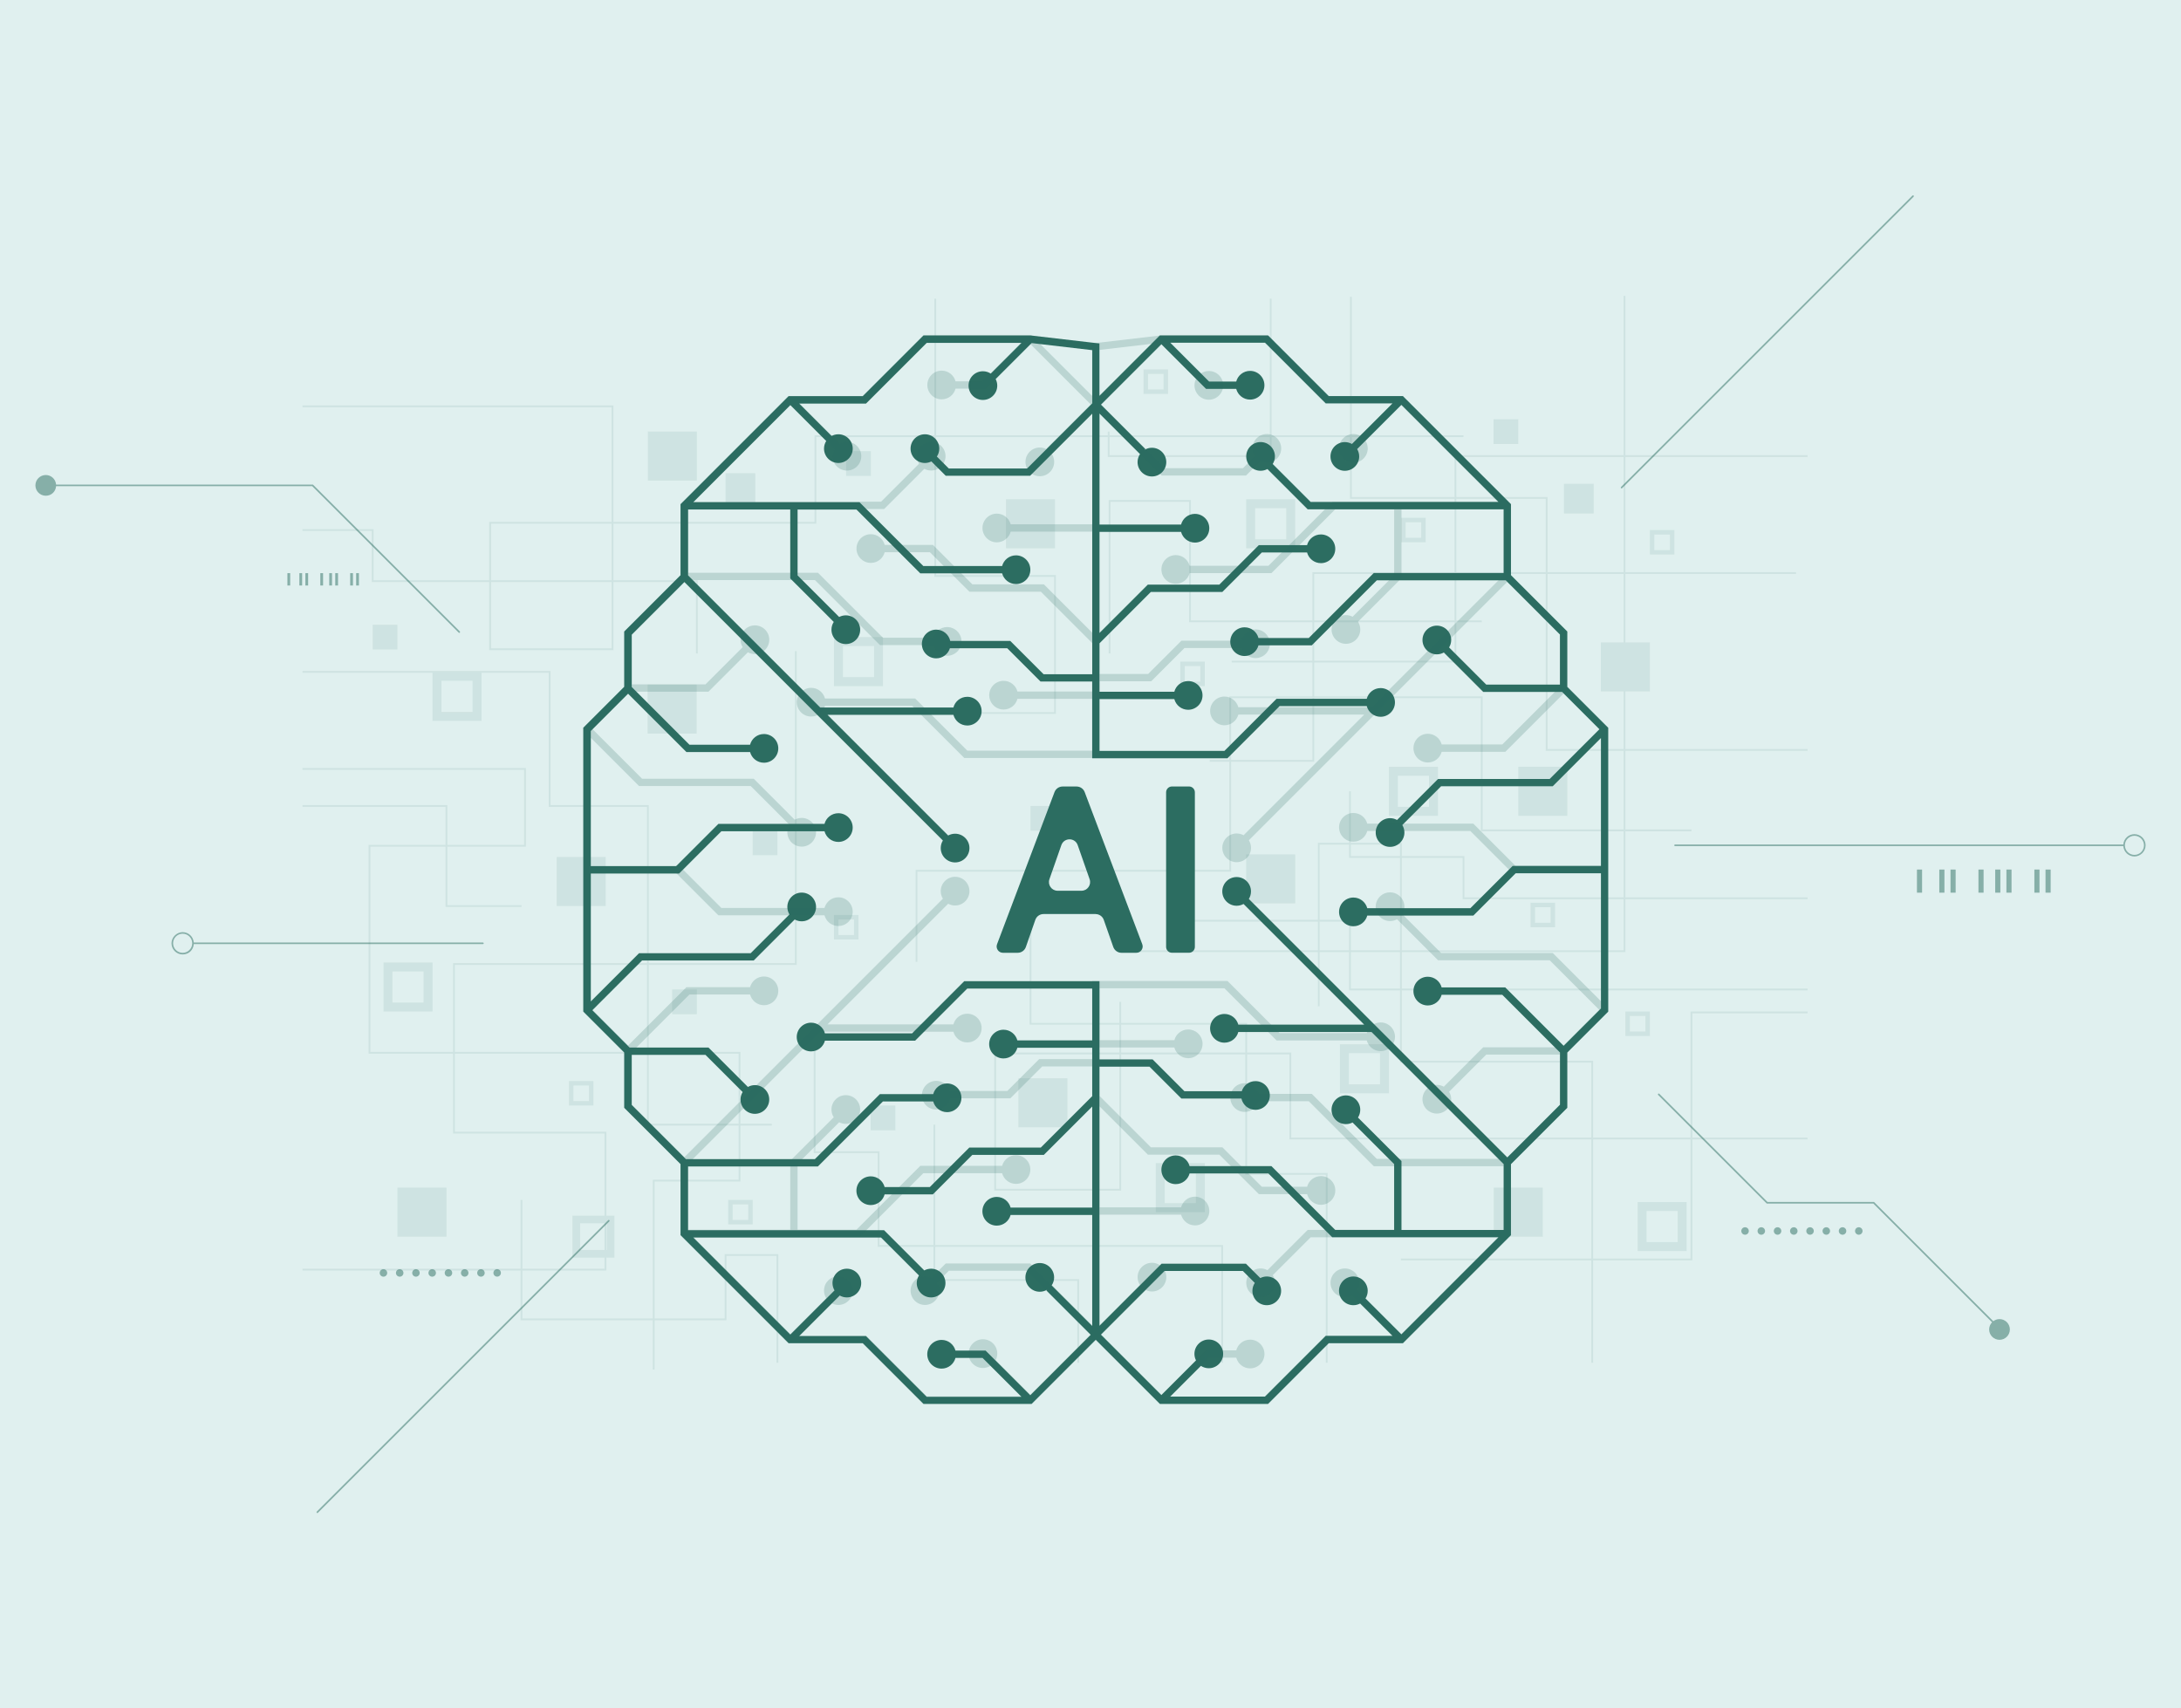 <svg xmlns="http://www.w3.org/2000/svg" id="Layer_1" data-name="Layer 1" viewBox="0 0 600 470"><defs><style>      .cls-1 {        opacity: .5;      }      .cls-2, .cls-3 {        fill: #2c6d61;      }      .cls-2, .cls-3, .cls-4 {        stroke-width: 0px;      }      .cls-3 {        opacity: .2;      }      .cls-5 {        opacity: .1;      }      .cls-4 {        fill: #e0f0ef;      }    </style></defs><rect class="cls-4" width="600" height="470"></rect><g><g class="cls-1"><path class="cls-2" d="M526.44,53.8c-.09-.09-.23-.09-.32,0l-80.18,80.18c-.09.09-.09.23,0,.32.04.04.1.07.16.07s.11-.02.16-.07l80.18-80.18c.09-.09.09-.23,0-.32Z"></path><path class="cls-2" d="M167.48,335.64c-.06,0-.11.02-.16.07l-80.18,80.18c-.09.09-.09.23,0,.32.09.09.23.09.32,0l80.18-80.18c.09-.09.09-.23,0-.32-.04-.04-.1-.07-.16-.07Z"></path><path class="cls-2" d="M85.9,133.77l40.28,40.28s.1.07.16.07.11-.02.16-.07c.09-.09.09-.23,0-.32l-40.41-40.41H15.43c-.11-1.47-1.34-2.63-2.84-2.63-1.57,0-2.85,1.28-2.85,2.85s1.28,2.85,2.85,2.85,2.73-1.16,2.84-2.63h70.47Z"></path><path class="cls-2" d="M550.08,362.92c-.65,0-1.24.22-1.72.58l-32.81-32.81h-29.31l-29.76-29.76c-.09-.09-.23-.09-.32,0s-.09.23,0,.32l29.89,29.89h29.31l32.66,32.66c-.49.51-.8,1.21-.8,1.97,0,1.57,1.28,2.85,2.85,2.85s2.85-1.28,2.85-2.85-1.28-2.85-2.85-2.85Z"></path><path class="cls-2" d="M587.19,229.5c-1.62,0-2.95,1.26-3.06,2.85h-123.33c-.12,0-.22.1-.22.22s.1.22.22.22h123.33c.12,1.59,1.44,2.85,3.06,2.85s3.07-1.38,3.07-3.07-1.38-3.07-3.07-3.07ZM587.19,235.2c-1.45,0-2.63-1.18-2.63-2.63s1.18-2.63,2.63-2.63,2.63,1.18,2.63,2.63-1.18,2.63-2.63,2.63Z"></path><path class="cls-2" d="M132.85,259.75c.12,0,.22-.1.22-.22s-.1-.22-.22-.22H53.31c-.12-1.59-1.44-2.85-3.06-2.85s-3.07,1.38-3.07,3.07,1.38,3.07,3.07,3.07,2.95-1.26,3.06-2.85h79.53ZM50.25,262.15c-1.45,0-2.63-1.18-2.63-2.63s1.18-2.63,2.63-2.63,2.63,1.18,2.63,2.63-1.18,2.63-2.63,2.63Z"></path><rect class="cls-2" x="79.07" y="157.69" width=".76" height="3.4"></rect><rect class="cls-2" x="82.36" y="157.69" width=".76" height="3.4"></rect><rect class="cls-2" x="84.01" y="157.69" width=".76" height="3.4"></rect><rect class="cls-2" x="88.12" y="157.69" width=".76" height="3.4"></rect><rect class="cls-2" x="90.58" y="157.69" width=".76" height="3.4"></rect><rect class="cls-2" x="92.23" y="157.69" width=".76" height="3.4"></rect><rect class="cls-2" x="96.34" y="157.69" width=".76" height="3.4"></rect><rect class="cls-2" x="97.98" y="157.69" width=".76" height="3.4"></rect><rect class="cls-2" x="527.36" y="239.24" width="1.41" height="6.36"></rect><rect class="cls-2" x="533.51" y="239.24" width="1.41" height="6.36"></rect><rect class="cls-2" x="536.59" y="239.24" width="1.41" height="6.36"></rect><rect class="cls-2" x="544.28" y="239.24" width="1.41" height="6.36"></rect><rect class="cls-2" x="548.89" y="239.24" width="1.41" height="6.36"></rect><rect class="cls-2" x="551.97" y="239.24" width="1.41" height="6.36"></rect><rect class="cls-2" x="559.66" y="239.24" width="1.41" height="6.36"></rect><rect class="cls-2" x="562.73" y="239.24" width="1.41" height="6.36"></rect><path class="cls-2" d="M511.36,337.65c-.57,0-1.03.46-1.03,1.03s.46,1.03,1.03,1.03,1.03-.46,1.03-1.03-.46-1.03-1.03-1.03Z"></path><path class="cls-2" d="M506.89,337.65c-.57,0-1.03.46-1.03,1.03s.46,1.03,1.03,1.03,1.03-.46,1.03-1.03-.46-1.03-1.03-1.03Z"></path><path class="cls-2" d="M502.42,337.65c-.57,0-1.03.46-1.03,1.03s.46,1.03,1.03,1.03,1.03-.46,1.03-1.03-.46-1.03-1.03-1.03Z"></path><path class="cls-2" d="M497.95,337.65c-.57,0-1.03.46-1.03,1.03s.46,1.03,1.03,1.03,1.03-.46,1.03-1.03-.46-1.03-1.03-1.03Z"></path><path class="cls-2" d="M493.48,337.65c-.57,0-1.03.46-1.03,1.03s.46,1.03,1.03,1.03,1.03-.46,1.03-1.03-.46-1.03-1.03-1.03Z"></path><path class="cls-2" d="M489.01,337.65c-.57,0-1.03.46-1.03,1.03s.46,1.03,1.03,1.03,1.03-.46,1.03-1.03-.46-1.03-1.03-1.03Z"></path><path class="cls-2" d="M484.54,337.65c-.57,0-1.03.46-1.03,1.03s.46,1.03,1.03,1.03,1.03-.46,1.03-1.03-.46-1.03-1.03-1.03Z"></path><path class="cls-2" d="M480.07,337.65c-.57,0-1.03.46-1.03,1.03s.46,1.03,1.03,1.03,1.03-.46,1.03-1.03-.46-1.03-1.03-1.03Z"></path><path class="cls-2" d="M136.77,351.24c.57,0,1.03-.46,1.03-1.03s-.46-1.03-1.03-1.03-1.03.46-1.03,1.03.46,1.03,1.03,1.03Z"></path><path class="cls-2" d="M132.31,349.19c-.57,0-1.03.46-1.03,1.03s.46,1.03,1.03,1.03,1.03-.46,1.03-1.03-.46-1.03-1.03-1.03Z"></path><path class="cls-2" d="M126.81,350.22c0,.57.46,1.03,1.03,1.03s1.03-.46,1.03-1.03-.46-1.03-1.03-1.03-1.03.46-1.03,1.03Z"></path><path class="cls-2" d="M122.34,350.22c0,.57.46,1.03,1.03,1.03s1.03-.46,1.03-1.03-.46-1.03-1.03-1.03-1.03.46-1.03,1.03Z"></path><path class="cls-2" d="M117.87,350.22c0,.57.46,1.03,1.03,1.03s1.03-.46,1.03-1.03-.46-1.03-1.03-1.03-1.03.46-1.03,1.03Z"></path><path class="cls-2" d="M113.4,350.22c0,.57.46,1.03,1.03,1.03s1.03-.46,1.03-1.03-.46-1.03-1.03-1.03-1.03.46-1.03,1.03Z"></path><path class="cls-2" d="M108.93,350.22c0,.57.46,1.03,1.03,1.03s1.03-.46,1.03-1.03-.46-1.03-1.03-1.03-1.03.46-1.03,1.03Z"></path><path class="cls-2" d="M104.46,350.22c0,.57.46,1.03,1.03,1.03s1.03-.46,1.03-1.03-.46-1.03-1.03-1.03-1.03.46-1.03,1.03Z"></path></g><g class="cls-5"><polygon class="cls-2" points="332.79 209.57 361.55 209.57 361.55 157.91 494.09 157.91 494.09 157.42 361.06 157.42 361.06 209.08 332.79 209.08 332.79 209.57"></polygon><polygon class="cls-2" points="308.19 261.95 447.15 261.95 447.15 81.41 446.66 81.41 446.66 261.46 308.19 261.46 308.19 261.95"></polygon><polygon class="cls-2" points="257.29 196.42 290.49 196.42 290.49 158.21 257.54 158.21 257.54 82.17 257.05 82.17 257.05 158.71 290 158.71 290 195.93 257.29 195.93 257.29 196.42"></polygon><path class="cls-2" d="M273.52,289.59h34.42v-13.96h.49v13.96h46.79v23.4h142.04v.49h-142.53v-23.4h-46.3v37.48h-34.92v-37.97ZM307.95,290.08h-33.93v36.99h33.93v-36.99Z"></path><polygon class="cls-2" points="251.89 264.63 252.38 264.63 252.38 239.82 338.68 239.82 338.68 192.08 407.39 192.08 407.39 228.71 465.32 228.71 465.32 228.21 407.88 228.21 407.88 191.59 338.19 191.59 338.19 239.33 251.89 239.33 251.89 264.63"></polygon><path class="cls-2" d="M134.59,143.6h33.67v-31.57h-85.05v-.49h85.54v32.06h55.32v-23.84h178.53v.49h-178.04v23.84h-55.81v34.78h-34.17v-35.27ZM168.27,144.09h-33.18v34.29h33.18v-34.29Z"></path><polygon class="cls-2" points="437.78 374.93 438.27 374.93 438.27 291.85 385.64 291.85 385.64 231.89 362.54 231.89 362.54 276.85 363.03 276.85 363.03 232.38 385.15 232.38 385.15 292.34 437.78 292.34 437.78 374.93"></polygon><polygon class="cls-2" points="305 179.78 305.49 179.78 305.49 138.07 327.13 138.07 327.13 171.19 407.64 171.19 407.64 170.7 327.62 170.7 327.62 137.57 305 137.57 305 179.78"></polygon><polygon class="cls-2" points="83.22 349.56 166.81 349.56 166.81 311.38 125.14 311.38 125.14 265.48 219.18 265.48 219.18 179.15 218.69 179.15 218.69 264.99 124.65 264.99 124.65 311.87 166.31 311.87 166.31 349.06 83.22 349.06 83.22 349.56"></polygon><polygon class="cls-2" points="179.59 376.8 180.08 376.8 180.08 325.07 203.69 325.07 203.69 289.41 101.89 289.41 101.89 232.94 144.68 232.94 144.68 211.3 83.22 211.3 83.22 211.8 144.18 211.8 144.18 232.45 101.4 232.45 101.4 289.9 203.2 289.9 203.2 324.58 179.59 324.58 179.59 376.8"></polygon><polygon class="cls-2" points="335.98 374.93 336.47 374.93 336.47 342.55 241.95 342.55 241.95 316.75 224.35 316.75 224.35 287.54 223.85 287.54 223.85 317.25 241.46 317.25 241.46 343.05 335.98 343.05 335.98 374.93"></polygon><polygon class="cls-2" points="425.24 206.57 497.27 206.57 497.27 206.08 425.73 206.08 425.73 136.75 371.88 136.75 371.88 81.64 371.39 81.64 371.39 137.24 425.24 137.24 425.24 206.57"></polygon><polygon class="cls-2" points="385.4 346.76 465.57 346.76 465.57 278.79 497.27 278.79 497.27 278.29 465.07 278.29 465.07 346.26 385.4 346.26 385.4 346.76"></polygon><rect class="cls-2" x="417.69" y="210.97" width="13.48" height="13.49" transform="translate(848.86 435.42) rotate(180)"></rect><rect class="cls-2" x="153.14" y="235.79" width="13.49" height="13.49" transform="translate(319.77 485.06) rotate(180)"></rect><rect class="cls-2" x="280.16" y="296.67" width="13.49" height="13.49" transform="translate(573.81 606.82) rotate(180)"></rect><rect class="cls-2" x="178.16" y="188.34" width="13.49" height="13.49" transform="translate(369.81 390.17) rotate(180)"></rect><rect class="cls-2" x="199.6" y="130.19" width="8.18" height="8.18" transform="translate(407.38 268.56) rotate(180)"></rect><rect class="cls-2" x="430.24" y="133.1" width="8.18" height="8.18" transform="translate(868.66 274.38) rotate(180)"></rect><rect class="cls-2" x="109.33" y="326.76" width="13.49" height="13.49" transform="translate(232.15 667) rotate(180)"></rect><rect class="cls-2" x="276.76" y="137.36" width="13.49" height="13.49" transform="translate(567 288.21) rotate(180)"></rect><rect class="cls-2" x="178.23" y="118.74" width="13.49" height="13.49" transform="translate(369.94 250.96) rotate(180)"></rect><rect class="cls-2" x="440.41" y="176.75" width="13.49" height="13.49" transform="translate(894.3 366.98) rotate(180)"></rect><rect class="cls-2" x="410.95" y="326.76" width="13.49" height="13.49" transform="translate(835.38 667) rotate(180)"></rect><rect class="cls-2" x="342.83" y="235.07" width="13.49" height="13.49" transform="translate(699.15 483.62) rotate(180)"></rect><rect class="cls-2" x="283.5" y="221.74" width="6.81" height="6.81" transform="translate(573.81 450.29) rotate(180)"></rect><rect class="cls-2" x="207.06" y="228.48" width="6.81" height="6.81" transform="translate(420.93 463.78) rotate(180)"></rect><rect class="cls-2" x="184.9" y="272.23" width="6.81" height="6.81" transform="translate(376.61 551.27) rotate(180)"></rect><rect class="cls-2" x="239.51" y="304.17" width="6.81" height="6.81" transform="translate(485.84 615.14) rotate(180)"></rect><rect class="cls-2" x="232.77" y="124.13" width="6.81" height="6.81" transform="translate(472.35 255.07) rotate(180)"></rect><rect class="cls-2" x="102.52" y="171.88" width="6.81" height="6.81" transform="translate(211.85 350.57) rotate(180)"></rect><rect class="cls-2" x="410.88" y="115.33" width="6.81" height="6.81" transform="translate(828.57 237.48) rotate(180)"></rect><path class="cls-2" d="M229.43,175.28v13.49h13.48v-13.49h-13.48ZM231.9,177.74h8.56v8.56h-8.56v-8.56Z"></path><path class="cls-2" d="M382.1,210.97v13.49h13.49v-13.49h-13.49ZM384.56,213.43h8.56v8.56h-8.56v-8.56Z"></path><path class="cls-2" d="M450.52,330.72v13.49h13.49v-13.49h-13.49ZM452.98,333.18h8.56v8.56h-8.56v-8.56Z"></path><path class="cls-2" d="M105.5,264.81v13.49h13.49v-13.49h-13.49ZM107.96,267.27h8.56v8.56h-8.56v-8.56Z"></path><path class="cls-2" d="M317.96,320.01v13.49h13.49v-13.49h-13.49ZM320.42,322.47h8.56v8.56h-8.56v-8.56Z"></path><path class="cls-2" d="M324.7,182.03v6.74h6.74v-6.74h-6.74ZM325.93,183.26h4.28v4.28h-4.28v-4.28Z"></path><path class="cls-2" d="M157.48,334.46v11.55h11.55v-11.55h-11.55ZM159.59,336.57h7.34v7.34h-7.34v-7.34Z"></path><path class="cls-2" d="M229.43,251.74v6.74h6.74v-6.74h-6.74ZM230.66,252.97h4.28v4.28h-4.28v-4.28Z"></path><path class="cls-2" d="M447.15,278.29v6.74h6.74v-6.74h-6.74ZM448.38,279.52h4.28v4.28h-4.28v-4.28Z"></path><path class="cls-2" d="M385.47,142.45v6.74h6.74v-6.74h-6.74ZM386.7,143.68h4.28v4.28h-4.28v-4.28Z"></path><path class="cls-2" d="M200.32,330.13v6.74h6.74v-6.74h-6.74ZM201.55,331.36h4.28v4.28h-4.28v-4.28Z"></path><path class="cls-2" d="M314.59,101.64v6.74h6.74v-6.74h-6.74ZM315.82,102.87h4.28v4.28h-4.28v-4.28Z"></path><path class="cls-2" d="M421.06,248.37v6.74h6.74v-6.74h-6.74ZM422.29,249.6h4.28v4.28h-4.28v-4.28Z"></path><path class="cls-2" d="M156.52,297.43v6.74h6.74v-6.74h-6.74ZM157.75,298.66h4.28v4.28h-4.28v-4.28Z"></path><path class="cls-2" d="M453.89,145.82v6.74h6.74v-6.74h-6.74ZM455.12,147.06h4.28v4.28h-4.28v-4.28Z"></path><path class="cls-2" d="M368.62,287.31v13.49h13.49v-13.49h-13.49ZM371.08,289.77h8.56v8.56h-8.56v-8.56Z"></path><path class="cls-2" d="M342.83,137.36v13.49h13.48v-13.49h-13.48ZM345.29,139.82h8.56v8.56h-8.56v-8.56Z"></path><path class="cls-2" d="M118.98,184.85v13.49h13.49v-13.49h-13.49ZM121.44,187.31h8.56v8.56h-8.56v-8.56Z"></path><polygon class="cls-2" points="371.14 272.48 497.27 272.48 497.27 271.99 371.63 271.99 371.63 253.07 321.58 253.07 321.58 222.3 321.08 222.3 321.08 253.56 371.14 253.56 371.14 272.48"></polygon><polygon class="cls-2" points="177.98 309.67 212.32 309.67 212.32 309.18 178.47 309.18 178.47 221.5 151.45 221.5 151.45 184.6 83.22 184.6 83.22 185.1 150.96 185.1 150.96 221.99 177.98 221.99 177.98 309.67"></polygon><polygon class="cls-2" points="364.73 374.93 365.23 374.93 365.23 322.72 343.08 322.72 343.08 281.42 283.75 281.42 283.75 255.3 283.26 255.3 283.26 281.91 342.59 281.91 342.59 323.21 364.73 323.21 364.73 374.93"></polygon><polygon class="cls-2" points="338.85 182.27 400.65 182.27 400.65 125.73 497.27 125.73 497.27 125.23 400.16 125.23 400.16 181.78 338.85 181.78 338.85 182.27"></polygon><polygon class="cls-2" points="191.47 179.78 191.96 179.78 191.96 159.65 102.77 159.65 102.77 145.58 83.22 145.58 83.22 146.07 102.28 146.07 102.28 160.14 191.47 160.14 191.47 179.78"></polygon><polygon class="cls-2" points="296.37 374.93 296.86 374.93 296.86 351.93 257.29 351.93 257.29 309.43 256.8 309.43 256.8 352.42 296.37 352.42 296.37 374.93"></polygon><polygon class="cls-2" points="304.75 125.73 349.82 125.73 349.82 82.17 349.33 82.17 349.33 125.23 305.24 125.23 305.24 118.74 304.75 118.74 304.75 125.73"></polygon><polygon class="cls-2" points="402.37 247.38 497.27 247.38 497.27 246.89 402.86 246.89 402.86 235.54 371.63 235.54 371.63 217.71 371.14 217.71 371.14 236.03 402.37 236.03 402.37 247.38"></polygon><polygon class="cls-2" points="122.57 249.52 143.46 249.52 143.46 249.03 123.06 249.03 123.06 221.5 83.22 221.5 83.22 221.99 122.57 221.99 122.57 249.52"></polygon><polygon class="cls-2" points="213.62 374.93 214.12 374.93 214.12 345.04 199.35 345.04 199.35 362.75 143.7 362.75 143.7 330.13 143.21 330.13 143.21 363.24 199.85 363.24 199.85 345.53 213.62 345.53 213.62 374.93"></polygon></g><g><path class="cls-2" d="M431.16,188.95v-15.21l-15.49-15.49v-19.54l-29.73-29.73h-20.4s-16.7-16.7-16.7-16.7h-29.76l-16.63,16.63v-14.41l-18.94-2.21h-29.46s-16.7,16.7-16.7,16.7h-20.4l-29.73,29.73v19.54l-15.49,15.49v15.21l-11.26,11.26v78.09l11.26,11.26v15.21l15.49,15.49v19.55l29.73,29.73h20.4l16.7,16.7h29.76l17.64-17.64,17.64,17.64h29.76l16.7-16.7h20.4l29.43-29.43.29-.29v-19.54l15.49-15.49v-15.21l11.26-11.26v-78.09l-11.26-11.26ZM430.16,287.72l-16.05-16.05h-17.51c-.45-1.69-1.98-2.94-3.81-2.94-2.18,0-3.95,1.77-3.95,3.95s1.77,3.95,3.95,3.95c1.83,0,3.37-1.25,3.81-2.94h16.68l15.88,15.88v14.38l-14.49,14.49-36.23-36.23-.29-.29h0l-34.59-34.59c.37-.6.59-1.31.59-2.08,0-2.18-1.77-3.95-3.95-3.95s-3.95,1.77-3.95,3.95,1.77,3.95,3.95,3.95c.69,0,1.33-.18,1.9-.49l33.2,33.2h-34.64c-.45-1.69-1.98-2.94-3.81-2.94-2.18,0-3.95,1.77-3.95,3.95s1.77,3.95,3.95,3.95c1.83,0,3.37-1.25,3.81-2.94h36.65l36.35,36.35v18.12h-28.11v-18.96l-11.97-11.97c.4-.62.63-1.35.63-2.14,0-2.18-1.77-3.95-3.95-3.95s-3.95,1.77-3.95,3.95,1.77,3.95,3.95,3.95c.66,0,1.28-.16,1.83-.45l11.44,11.44v18.12h-16.2l-17.56-17.56h-22.51c-.45-1.69-1.98-2.94-3.81-2.94-2.18,0-3.95,1.77-3.95,3.95s1.77,3.95,3.95,3.95c1.83,0,3.37-1.25,3.81-2.94h21.68l17.56,17.56h45.73l-26.71,26.71-9.87-9.87c.39-.61.61-1.33.61-2.1,0-2.18-1.77-3.95-3.95-3.95s-3.95,1.77-3.95,3.95c0,2.18,1.77,3.95,3.95,3.95.68,0,1.31-.17,1.87-.47l8.91,8.91h-18.39l-16.7,16.7h-26.08l8.45-8.45c.62.41,1.37.65,2.17.65,2.18,0,3.95-1.77,3.95-3.95s-1.77-3.95-3.95-3.95-3.95,1.77-3.95,3.95c0,.65.16,1.26.44,1.8l-9.54,9.54-16.63-16.63,17.51-17.51h21.55l3.28,3.28c-.42.63-.66,1.38-.66,2.18,0,2.18,1.77,3.95,3.95,3.95s3.95-1.77,3.95-3.95-1.77-3.95-3.95-3.95c-.64,0-1.24.16-1.78.43l-3.95-3.95h-23.21l-17.09,17.09v-71.29h13.78l8.76,8.76h16.52c.39,1.78,1.96,3.11,3.86,3.11,2.18,0,3.95-1.77,3.95-3.95,0-2.18-1.77-3.95-3.95-3.95-1.77,0-3.27,1.17-3.77,2.78h-15.77l-8.76-8.76h-14.61v-4.23h0v-17.28h-37.21l-14.35,14.35h-23.97c-.45-1.69-1.98-2.94-3.81-2.94-2.18,0-3.95,1.77-3.95,3.95s1.77,3.95,3.95,3.95c1.83,0,3.37-1.25,3.81-2.94h24.81l14.35-14.35h34.37v14.27h-20.59c-.45-1.69-1.98-2.94-3.81-2.94-2.18,0-3.95,1.77-3.95,3.95s1.77,3.95,3.95,3.95c1.83,0,3.37-1.25,3.81-2.94h20.59v13.32l-14.14,14.14h-19.67l-10.86,10.86h-12.44c-.45-1.69-1.98-2.94-3.81-2.94-2.18,0-3.95,1.77-3.95,3.95s1.77,3.95,3.95,3.95c1.83,0,3.37-1.25,3.81-2.94h13.27l10.86-10.86h19.67l13.31-13.31v27.81h-22.45c-.45-1.69-1.98-2.94-3.81-2.94-2.18,0-3.95,1.77-3.95,3.95s1.77,3.95,3.95,3.95c1.83,0,3.37-1.25,3.81-2.94h22.45v30.55l-11.16-11.16c.43-.63.68-1.39.68-2.21,0-2.18-1.77-3.95-3.95-3.95s-3.95,1.77-3.95,3.95,1.77,3.95,3.95,3.95c.75,0,1.44-.21,2.04-.57l-.22.22,12.2,12.2-16.63,16.63-12.29-12.29h-8.29c-.45-1.69-1.98-2.94-3.81-2.94-2.18,0-3.95,1.77-3.95,3.95s1.77,3.95,3.95,3.95c1.83,0,3.37-1.25,3.81-2.94h7.46l10.7,10.7h-26.08l-16.7-16.7h-18.38l11.17-11.17c.57.33,1.24.52,1.95.52,2.18,0,3.95-1.77,3.95-3.95s-1.77-3.95-3.95-3.95-3.95,1.77-3.95,3.95c0,.74.21,1.43.56,2.02l-12.16,12.16-26.71-26.71h51.66l10.44,10.44c-.38.61-.61,1.32-.61,2.09,0,2.18,1.77,3.95,3.95,3.95s3.95-1.77,3.95-3.95-1.77-3.95-3.95-3.95c-.68,0-1.32.17-1.88.47l-11.07-11.07h-53.92v-17.53h35.73l17.88-17.88h13.84c.45,1.69,1.98,2.94,3.81,2.94,2.18,0,3.95-1.77,3.95-3.95s-1.77-3.95-3.95-3.95c-1.83,0-3.37,1.25-3.81,2.94h-14.67l-17.88,17.88h-35.49l-14.9-14.9v-13.79h20.28l10.23,10.23c-.36.6-.58,1.3-.58,2.05,0,2.18,1.77,3.95,3.95,3.95s3.95-1.77,3.95-3.95-1.77-3.95-3.95-3.95c-.72,0-1.4.2-1.98.54l.05-.05-10.83-10.83h-21.7l-10.26-10.26,13.69-13.69h30.71l11.28-11.28c.57.32,1.22.5,1.92.5,2.18,0,3.95-1.77,3.95-3.95s-1.77-3.95-3.95-3.95-3.95,1.77-3.95,3.95c0,.75.22,1.46.58,2.06l-10.67,10.67h-30.71l-13.27,13.27v-35.19h24.29l11.64-11.64h28.36c.45,1.69,1.98,2.94,3.81,2.94,2.18,0,3.95-1.77,3.95-3.95s-1.77-3.95-3.95-3.95c-1.83,0-3.37,1.25-3.81,2.94h-29.19l-11.64,11.64h-23.46v-37.2l10.26-10.26,16.05,16.05h17.51c.45,1.69,1.98,2.94,3.81,2.94,2.18,0,3.95-1.77,3.95-3.95s-1.77-3.95-3.95-3.95c-1.83,0-3.37,1.25-3.81,2.94h-16.68l-15.88-15.88v-14.38l14.49-14.49,36.23,36.23h0s34.88,34.88,34.88,34.88c-.37.6-.59,1.31-.59,2.08,0,2.18,1.77,3.95,3.95,3.95s3.95-1.77,3.95-3.95-1.77-3.95-3.95-3.95c-.69,0-1.33.18-1.9.49l-33.2-33.2h34.64c.45,1.69,1.98,2.94,3.81,2.94,2.18,0,3.95-1.77,3.95-3.95s-1.77-3.95-3.95-3.95c-1.83,0-3.37,1.25-3.81,2.94h-36.65l-36.35-36.35v-18.12h28.11v18.96l11.97,11.97c-.4.62-.63,1.35-.63,2.14,0,2.18,1.77,3.95,3.95,3.95s3.95-1.77,3.95-3.95-1.77-3.95-3.95-3.95c-.66,0-1.28.16-1.83.45l-11.44-11.44v-18.12h16.2l17.56,17.56h22.51c.45,1.69,1.98,2.94,3.81,2.94,2.18,0,3.95-1.77,3.95-3.95s-1.77-3.95-3.95-3.95c-1.83,0-3.37,1.25-3.81,2.94h-21.68l-17.56-17.56h-45.73l26.71-26.71,9.87,9.87c-.39.61-.61,1.33-.61,2.1,0,2.18,1.77,3.95,3.95,3.95s3.95-1.77,3.95-3.95-1.77-3.95-3.95-3.95c-.68,0-1.31.17-1.87.47l-8.91-8.91h18.38l16.7-16.7h26.08l-8.45,8.45c-.62-.41-1.37-.65-2.17-.65-2.18,0-3.95,1.77-3.95,3.95s1.77,3.95,3.95,3.95,3.95-1.77,3.95-3.95c0-.65-.16-1.26-.44-1.8l9.9-9.9,16.68,1.95v14.63l-17.92,17.92h-21.55l-3.28-3.28c.42-.63.66-1.38.66-2.18,0-2.18-1.77-3.95-3.95-3.95s-3.95,1.77-3.95,3.95,1.77,3.95,3.95,3.95c.64,0,1.24-.16,1.78-.43l3.95,3.95h23.21l17.09-17.09v71.69h-13.38l-9.16-9.16h-16.52c-.39-1.78-1.96-3.11-3.86-3.11-2.18,0-3.95,1.77-3.95,3.95s1.77,3.95,3.95,3.95c1.77,0,3.27-1.17,3.77-2.78h15.77l9.16,9.16h14.21v14.48h0v6.63h37.21l14.35-14.35h23.97c.45,1.69,1.98,2.94,3.81,2.94,2.18,0,3.95-1.77,3.95-3.95s-1.77-3.95-3.95-3.95c-1.83,0-3.37,1.25-3.81,2.94h-24.81s-14.35,14.35-14.35,14.35h-34.37v-4.62h0v-9.64h20.59c.45,1.69,1.98,2.94,3.81,2.94,2.18,0,3.95-1.77,3.95-3.95s-1.77-3.95-3.95-3.95c-1.83,0-3.37,1.25-3.81,2.94h-20.59v-13.32l14.14-14.14h19.67l10.86-10.86h12.44c.45,1.69,1.98,2.94,3.81,2.94,2.18,0,3.95-1.77,3.95-3.95s-1.77-3.95-3.95-3.95c-1.83,0-3.37,1.25-3.81,2.94h-13.27l-10.86,10.86h-19.67l-13.31,13.31v-27.81h22.45c.45,1.69,1.98,2.94,3.81,2.94,2.18,0,3.95-1.77,3.95-3.95s-1.77-3.95-3.95-3.95c-1.83,0-3.37,1.25-3.81,2.94h-22.45v-30.55l11.16,11.16c-.43.63-.68,1.39-.68,2.21,0,2.18,1.77,3.95,3.95,3.95,2.18,0,3.95-1.77,3.95-3.95s-1.77-3.95-3.95-3.95c-.75,0-1.44.21-2.04.57l.22-.22-12.2-12.2,16.63-16.63,12.29,12.29h8.29c.45,1.69,1.98,2.94,3.81,2.94,2.18,0,3.95-1.77,3.95-3.95s-1.77-3.95-3.95-3.95c-1.83,0-3.37,1.25-3.81,2.94h-7.46l-10.7-10.7h26.08l16.7,16.7h18.38s-11.17,11.17-11.17,11.17c-.57-.33-1.24-.52-1.95-.52-2.18,0-3.95,1.77-3.95,3.95s1.77,3.95,3.95,3.95,3.95-1.77,3.95-3.95c0-.74-.21-1.43-.56-2.03l12.16-12.16,26.71,26.71h-51.66l-10.44-10.44c.38-.61.61-1.32.61-2.09,0-2.18-1.77-3.95-3.95-3.95s-3.95,1.77-3.95,3.95,1.77,3.95,3.95,3.95c.68,0,1.32-.17,1.88-.47l11.07,11.07h53.92v17.53h-35.73l-17.88,17.88h-13.84c-.45-1.69-1.98-2.94-3.81-2.94-2.18,0-3.95,1.77-3.95,3.95s1.77,3.95,3.95,3.95c1.83,0,3.37-1.25,3.81-2.94h14.67l17.88-17.88h35.49l14.9,14.9v13.79h-20.27l-10.23-10.23c.36-.6.58-1.3.58-2.05,0-2.18-1.77-3.95-3.95-3.95s-3.95,1.77-3.95,3.95,1.77,3.95,3.95,3.95c.72,0,1.4-.2,1.99-.54l-.05.05,10.83,10.83h21.7l10.26,10.26-13.69,13.69h-30.71l-11.28,11.28c-.57-.32-1.22-.5-1.92-.5-2.18,0-3.95,1.77-3.95,3.95s1.77,3.95,3.95,3.95,3.95-1.77,3.95-3.95c0-.75-.22-1.46-.58-2.06l10.67-10.67h30.71l13.27-13.27v35.19h-24.29l-11.64,11.64h-28.36c-.45-1.69-1.98-2.94-3.81-2.94-2.18,0-3.95,1.77-3.95,3.95s1.77,3.95,3.95,3.95c1.83,0,3.37-1.25,3.81-2.94h29.19l11.64-11.64h23.46v37.2l-10.26,10.26Z"></path><path class="cls-3" d="M431.16,188.95v-15.21l-15.49-15.49v-19.54l-29.73-29.73h-20.4l-16.7-16.7h-29.46s-18.94,2.22-18.94,2.22v14.41l-16.63-16.63h-29.76l-16.7,16.7h-20.4s-29.73,29.73-29.73,29.73v19.54l-15.49,15.49v15.21l-11.26,11.26v78.09l11.26,11.26v15.21l15.49,15.49v19.54l.29.29,29.43,29.43h20.4l16.7,16.7h29.76l17.64-17.64,17.64,17.64h29.76l16.7-16.7h20.4l29.73-29.73v-19.55l15.49-15.49v-15.21l11.26-11.26v-78.09l-11.26-11.26ZM429.74,288.14h-21.7l-10.83,10.83.05.05c-.58-.34-1.26-.54-1.98-.54-2.18,0-3.95,1.77-3.95,3.95s1.77,3.95,3.95,3.95,3.95-1.77,3.95-3.95c0-.75-.21-1.45-.58-2.05l10.23-10.23h20.28v13.79l-14.9,14.9h-35.49l-17.88-17.88h-14.67c-.45-1.69-1.98-2.94-3.81-2.94-2.18,0-3.95,1.77-3.95,3.95s1.77,3.95,3.95,3.95c1.83,0,3.37-1.25,3.81-2.94h13.84l17.88,17.88h35.73v17.53h-53.92l-11.07,11.07c-.56-.3-1.2-.47-1.88-.47-2.18,0-3.95,1.77-3.95,3.95s1.77,3.95,3.95,3.95,3.95-1.77,3.95-3.95c0-.77-.22-1.49-.61-2.09l10.44-10.44h51.66l-26.71,26.71-12.16-12.16c.36-.59.56-1.28.56-2.02,0-2.18-1.77-3.95-3.95-3.95s-3.95,1.77-3.95,3.95,1.77,3.95,3.95,3.95c.71,0,1.37-.19,1.95-.52l11.17,11.17h-18.38l-16.7,16.7h-26.08l10.7-10.7h7.46c.45,1.69,1.98,2.94,3.81,2.94,2.18,0,3.95-1.77,3.95-3.95s-1.77-3.95-3.95-3.95c-1.83,0-3.37,1.25-3.81,2.94h-8.29l-12.29,12.29-16.63-16.63,12.2-12.2-.22-.22c.6.36,1.29.57,2.04.57,2.18,0,3.95-1.77,3.95-3.95s-1.77-3.95-3.95-3.95-3.95,1.77-3.95,3.95c0,.82.25,1.58.68,2.21l-11.16,11.16v-30.55h22.45c.45,1.69,1.98,2.94,3.81,2.94,2.18,0,3.95-1.77,3.95-3.95s-1.77-3.95-3.95-3.95c-1.83,0-3.37,1.25-3.81,2.94h-22.45v-27.81l13.31,13.31h19.67l10.86,10.86h13.27c.45,1.69,1.98,2.94,3.81,2.94,2.18,0,3.95-1.77,3.95-3.95s-1.77-3.95-3.95-3.95c-1.83,0-3.37,1.25-3.81,2.94h-12.44l-10.86-10.86h-19.67l-14.14-14.14v-13.32h20.59c.45,1.69,1.98,2.94,3.81,2.94,2.18,0,3.95-1.77,3.95-3.95s-1.77-3.95-3.95-3.95c-1.83,0-3.37,1.25-3.81,2.94h-20.59v-14.27h34.37l14.35,14.35h24.81c.45,1.69,1.98,2.94,3.81,2.94,2.18,0,3.95-1.77,3.95-3.95s-1.77-3.95-3.95-3.95c-1.83,0-3.37,1.25-3.81,2.94h-23.97l-14.35-14.35h-37.21v17.28h0v4.23h-14.61l-8.76,8.76h-15.77c-.5-1.61-2-2.78-3.77-2.78-2.18,0-3.95,1.77-3.95,3.95,0,2.18,1.77,3.95,3.95,3.95,1.89,0,3.47-1.33,3.86-3.11h16.52l8.76-8.76h13.78v71.29l-17.09-17.09h-23.21l-3.95,3.95c-.54-.27-1.14-.43-1.78-.43-2.18,0-3.95,1.77-3.95,3.95s1.77,3.95,3.95,3.95,3.95-1.77,3.95-3.95c0-.81-.24-1.56-.66-2.18l3.28-3.28h21.55l17.51,17.51-16.63,16.63-9.54-9.54c.28-.54.44-1.15.44-1.8,0-2.18-1.77-3.95-3.95-3.95s-3.95,1.77-3.95,3.95,1.77,3.95,3.95,3.95c.8,0,1.55-.24,2.17-.65l8.45,8.45h-26.08l-16.7-16.7h-18.39l8.91-8.91c.56.3,1.19.47,1.87.47,2.18,0,3.95-1.77,3.95-3.95,0-2.18-1.77-3.95-3.95-3.95s-3.95,1.77-3.95,3.95c0,.77.23,1.49.61,2.1l-9.87,9.87-26.71-26.71h45.73l17.56-17.56h21.68c.45,1.69,1.98,2.94,3.81,2.94,2.18,0,3.95-1.77,3.95-3.95s-1.77-3.95-3.95-3.95c-1.83,0-3.37,1.25-3.81,2.94h-22.51l-17.56,17.56h-16.2v-18.12l11.44-11.44c.55.29,1.17.45,1.83.45,2.18,0,3.95-1.77,3.95-3.95s-1.77-3.95-3.95-3.95-3.95,1.77-3.95,3.95c0,.79.23,1.52.63,2.14l-11.97,11.97v18.96h-28.11v-18.12l36.35-36.35h36.65c.45,1.69,1.98,2.94,3.81,2.94,2.18,0,3.95-1.77,3.95-3.95s-1.77-3.95-3.95-3.95c-1.83,0-3.37,1.25-3.81,2.94h-34.64l33.2-33.2c.56.31,1.21.49,1.9.49,2.18,0,3.95-1.77,3.95-3.95s-1.77-3.95-3.95-3.95-3.95,1.77-3.95,3.95c0,.76.22,1.47.59,2.08l-34.59,34.59h0l-.29.29-36.23,36.23-14.49-14.49v-14.38l15.88-15.88h16.68c.45,1.69,1.98,2.94,3.81,2.94,2.18,0,3.95-1.77,3.95-3.95s-1.77-3.95-3.95-3.95c-1.83,0-3.37,1.25-3.81,2.94h-17.51l-16.05,16.05-10.26-10.26v-37.2h23.46l11.64,11.64h29.19c.45,1.69,1.98,2.94,3.81,2.94,2.18,0,3.95-1.77,3.95-3.95s-1.77-3.95-3.95-3.95c-1.83,0-3.37,1.25-3.81,2.94h-28.36l-11.64-11.64h-24.29v-35.19l13.27,13.27h30.71l10.67,10.67c-.37.6-.58,1.3-.58,2.06,0,2.18,1.77,3.95,3.95,3.95s3.95-1.77,3.95-3.95-1.77-3.95-3.95-3.95c-.7,0-1.35.18-1.92.5l-11.28-11.28h-30.71l-13.69-13.69,10.26-10.26h21.7l10.83-10.83-.05-.05c.58.34,1.26.54,1.99.54,2.18,0,3.95-1.77,3.95-3.95s-1.77-3.95-3.95-3.95-3.95,1.77-3.95,3.95c0,.75.21,1.45.58,2.05l-10.23,10.23h-20.27v-13.79l14.9-14.9h35.49l17.88,17.88h14.67c.45,1.69,1.98,2.94,3.81,2.94,2.18,0,3.95-1.77,3.95-3.95s-1.77-3.95-3.95-3.95c-1.83,0-3.37,1.25-3.81,2.94h-13.84l-17.88-17.88h-35.73v-17.53h53.92l11.07-11.07c.56.3,1.2.47,1.88.47,2.18,0,3.95-1.77,3.95-3.95s-1.77-3.95-3.95-3.95-3.95,1.77-3.95,3.95c0,.77.22,1.49.61,2.09l-10.44,10.44h-51.66l26.71-26.71,12.16,12.16c-.36.59-.56,1.28-.56,2.03,0,2.18,1.77,3.95,3.95,3.95s3.95-1.77,3.95-3.95-1.77-3.95-3.95-3.95c-.71,0-1.37.19-1.95.52l-11.17-11.17h18.38s16.7-16.7,16.7-16.7h26.08l-10.7,10.7h-7.46c-.45-1.69-1.98-2.94-3.81-2.94-2.18,0-3.95,1.77-3.95,3.95s1.77,3.95,3.95,3.95c1.83,0,3.37-1.25,3.81-2.94h8.29l12.29-12.29,16.63,16.63-12.2,12.2.22.22c-.6-.36-1.29-.57-2.04-.57-2.18,0-3.95,1.77-3.95,3.95s1.77,3.95,3.95,3.95c2.18,0,3.95-1.77,3.95-3.95,0-.82-.25-1.58-.68-2.21l11.16-11.16v30.55h-22.45c-.45-1.69-1.98-2.94-3.81-2.94-2.18,0-3.95,1.77-3.95,3.95s1.77,3.95,3.95,3.95c1.83,0,3.37-1.25,3.81-2.94h22.45v27.81l-13.31-13.31h-19.67l-10.86-10.86h-13.27c-.45-1.69-1.98-2.94-3.81-2.94-2.18,0-3.95,1.77-3.95,3.95s1.77,3.95,3.95,3.95c1.83,0,3.37-1.25,3.81-2.94h12.44l10.86,10.86h19.67l14.14,14.14v13.32h-20.59c-.45-1.69-1.98-2.94-3.81-2.94-2.18,0-3.95,1.77-3.95,3.95s1.77,3.95,3.95,3.95c1.83,0,3.37-1.25,3.81-2.94h20.59v9.64h0v4.62h-34.37l-14.35-14.35h-24.81c-.45-1.69-1.98-2.94-3.81-2.94-2.18,0-3.95,1.77-3.95,3.95s1.77,3.95,3.95,3.95c1.83,0,3.37-1.25,3.81-2.94h23.97s14.35,14.35,14.35,14.35h37.21v-6.63h0v-14.48h14.21l9.16-9.16h15.77c.5,1.61,2,2.78,3.77,2.78,2.18,0,3.95-1.77,3.95-3.95s-1.77-3.95-3.95-3.95c-1.89,0-3.47,1.33-3.86,3.11h-16.52l-9.16,9.16h-13.38v-71.69l17.09,17.09h23.21l3.95-3.95c.54.27,1.14.43,1.78.43,2.18,0,3.95-1.77,3.95-3.95s-1.77-3.95-3.95-3.95-3.95,1.77-3.95,3.95c0,.81.24,1.56.66,2.18l-3.28,3.28h-21.55l-17.92-17.92v-14.63l16.68-1.95,9.9,9.9c-.28.54-.44,1.15-.44,1.8,0,2.18,1.77,3.95,3.95,3.95s3.95-1.77,3.95-3.95-1.77-3.95-3.95-3.95c-.8,0-1.55.24-2.17.65l-8.45-8.45h26.08l16.7,16.7h18.38l-8.91,8.91c-.56-.3-1.19-.47-1.87-.47-2.18,0-3.95,1.77-3.95,3.95s1.77,3.95,3.95,3.95,3.95-1.77,3.95-3.95c0-.77-.23-1.49-.61-2.1l9.87-9.87,26.71,26.71h-45.73l-17.56,17.56h-21.68c-.45-1.69-1.98-2.94-3.81-2.94-2.18,0-3.95,1.77-3.95,3.95s1.77,3.95,3.95,3.95c1.83,0,3.37-1.25,3.81-2.94h22.51l17.56-17.56h16.2v18.12l-11.44,11.44c-.55-.29-1.17-.45-1.83-.45-2.18,0-3.95,1.77-3.95,3.95s1.77,3.95,3.95,3.95,3.95-1.77,3.95-3.95c0-.79-.23-1.52-.63-2.14l11.97-11.97v-18.96h28.11v18.12l-36.35,36.35h-36.65c-.45-1.69-1.98-2.94-3.81-2.94-2.18,0-3.95,1.77-3.95,3.95s1.77,3.95,3.95,3.95c1.83,0,3.37-1.25,3.81-2.94h34.64l-33.2,33.2c-.56-.31-1.21-.49-1.9-.49-2.18,0-3.95,1.77-3.95,3.95s1.77,3.95,3.95,3.95,3.95-1.77,3.95-3.95c0-.76-.22-1.47-.59-2.08l34.88-34.88h0s36.23-36.23,36.23-36.23l14.49,14.49v14.38l-15.88,15.88h-16.68c-.45-1.69-1.98-2.94-3.81-2.94-2.18,0-3.95,1.77-3.95,3.95s1.77,3.95,3.95,3.95c1.83,0,3.37-1.25,3.81-2.94h17.51l16.05-16.05,10.26,10.26v37.2h-23.46l-11.64-11.64h-29.19c-.45-1.69-1.98-2.94-3.81-2.94-2.18,0-3.95,1.77-3.95,3.95s1.77,3.95,3.95,3.95c1.83,0,3.37-1.25,3.81-2.94h28.36l11.64,11.64h24.29v35.19l-13.27-13.27h-30.71l-10.67-10.67c.37-.6.58-1.3.58-2.06,0-2.18-1.77-3.95-3.95-3.95s-3.95,1.77-3.95,3.95,1.77,3.95,3.95,3.95c.7,0,1.35-.18,1.92-.5l11.28,11.28h30.71l13.69,13.69-10.26,10.26Z"></path><g><path class="cls-2" d="M301.41,251.48h-14.34c-1.01,0-1.92.64-2.25,1.6l-2.6,7.46c-.33.96-1.24,1.6-2.25,1.6h-4.05c-1.22,0-2.06-1.22-1.63-2.36l15.81-41.85c.35-.93,1.24-1.54,2.23-1.54h3.84c.99,0,1.88.61,2.23,1.54l15.84,41.85c.43,1.14-.41,2.36-1.63,2.36h-4.09c-1.01,0-1.91-.64-2.25-1.59l-2.62-7.47c-.33-.95-1.24-1.59-2.25-1.59ZM290.96,245.07h6.55c1.64,0,2.79-1.62,2.25-3.17l-3.28-9.38c-.74-2.13-3.75-2.13-4.5,0l-3.28,9.38c-.54,1.55.61,3.17,2.25,3.17Z"></path><path class="cls-2" d="M327.1,262.13h-4.69c-.89,0-1.61-.72-1.61-1.61v-42.53c0-.89.72-1.61,1.61-1.61h4.69c.89,0,1.61.72,1.61,1.61v42.53c0,.89-.72,1.61-1.61,1.61Z"></path></g></g></g></svg>